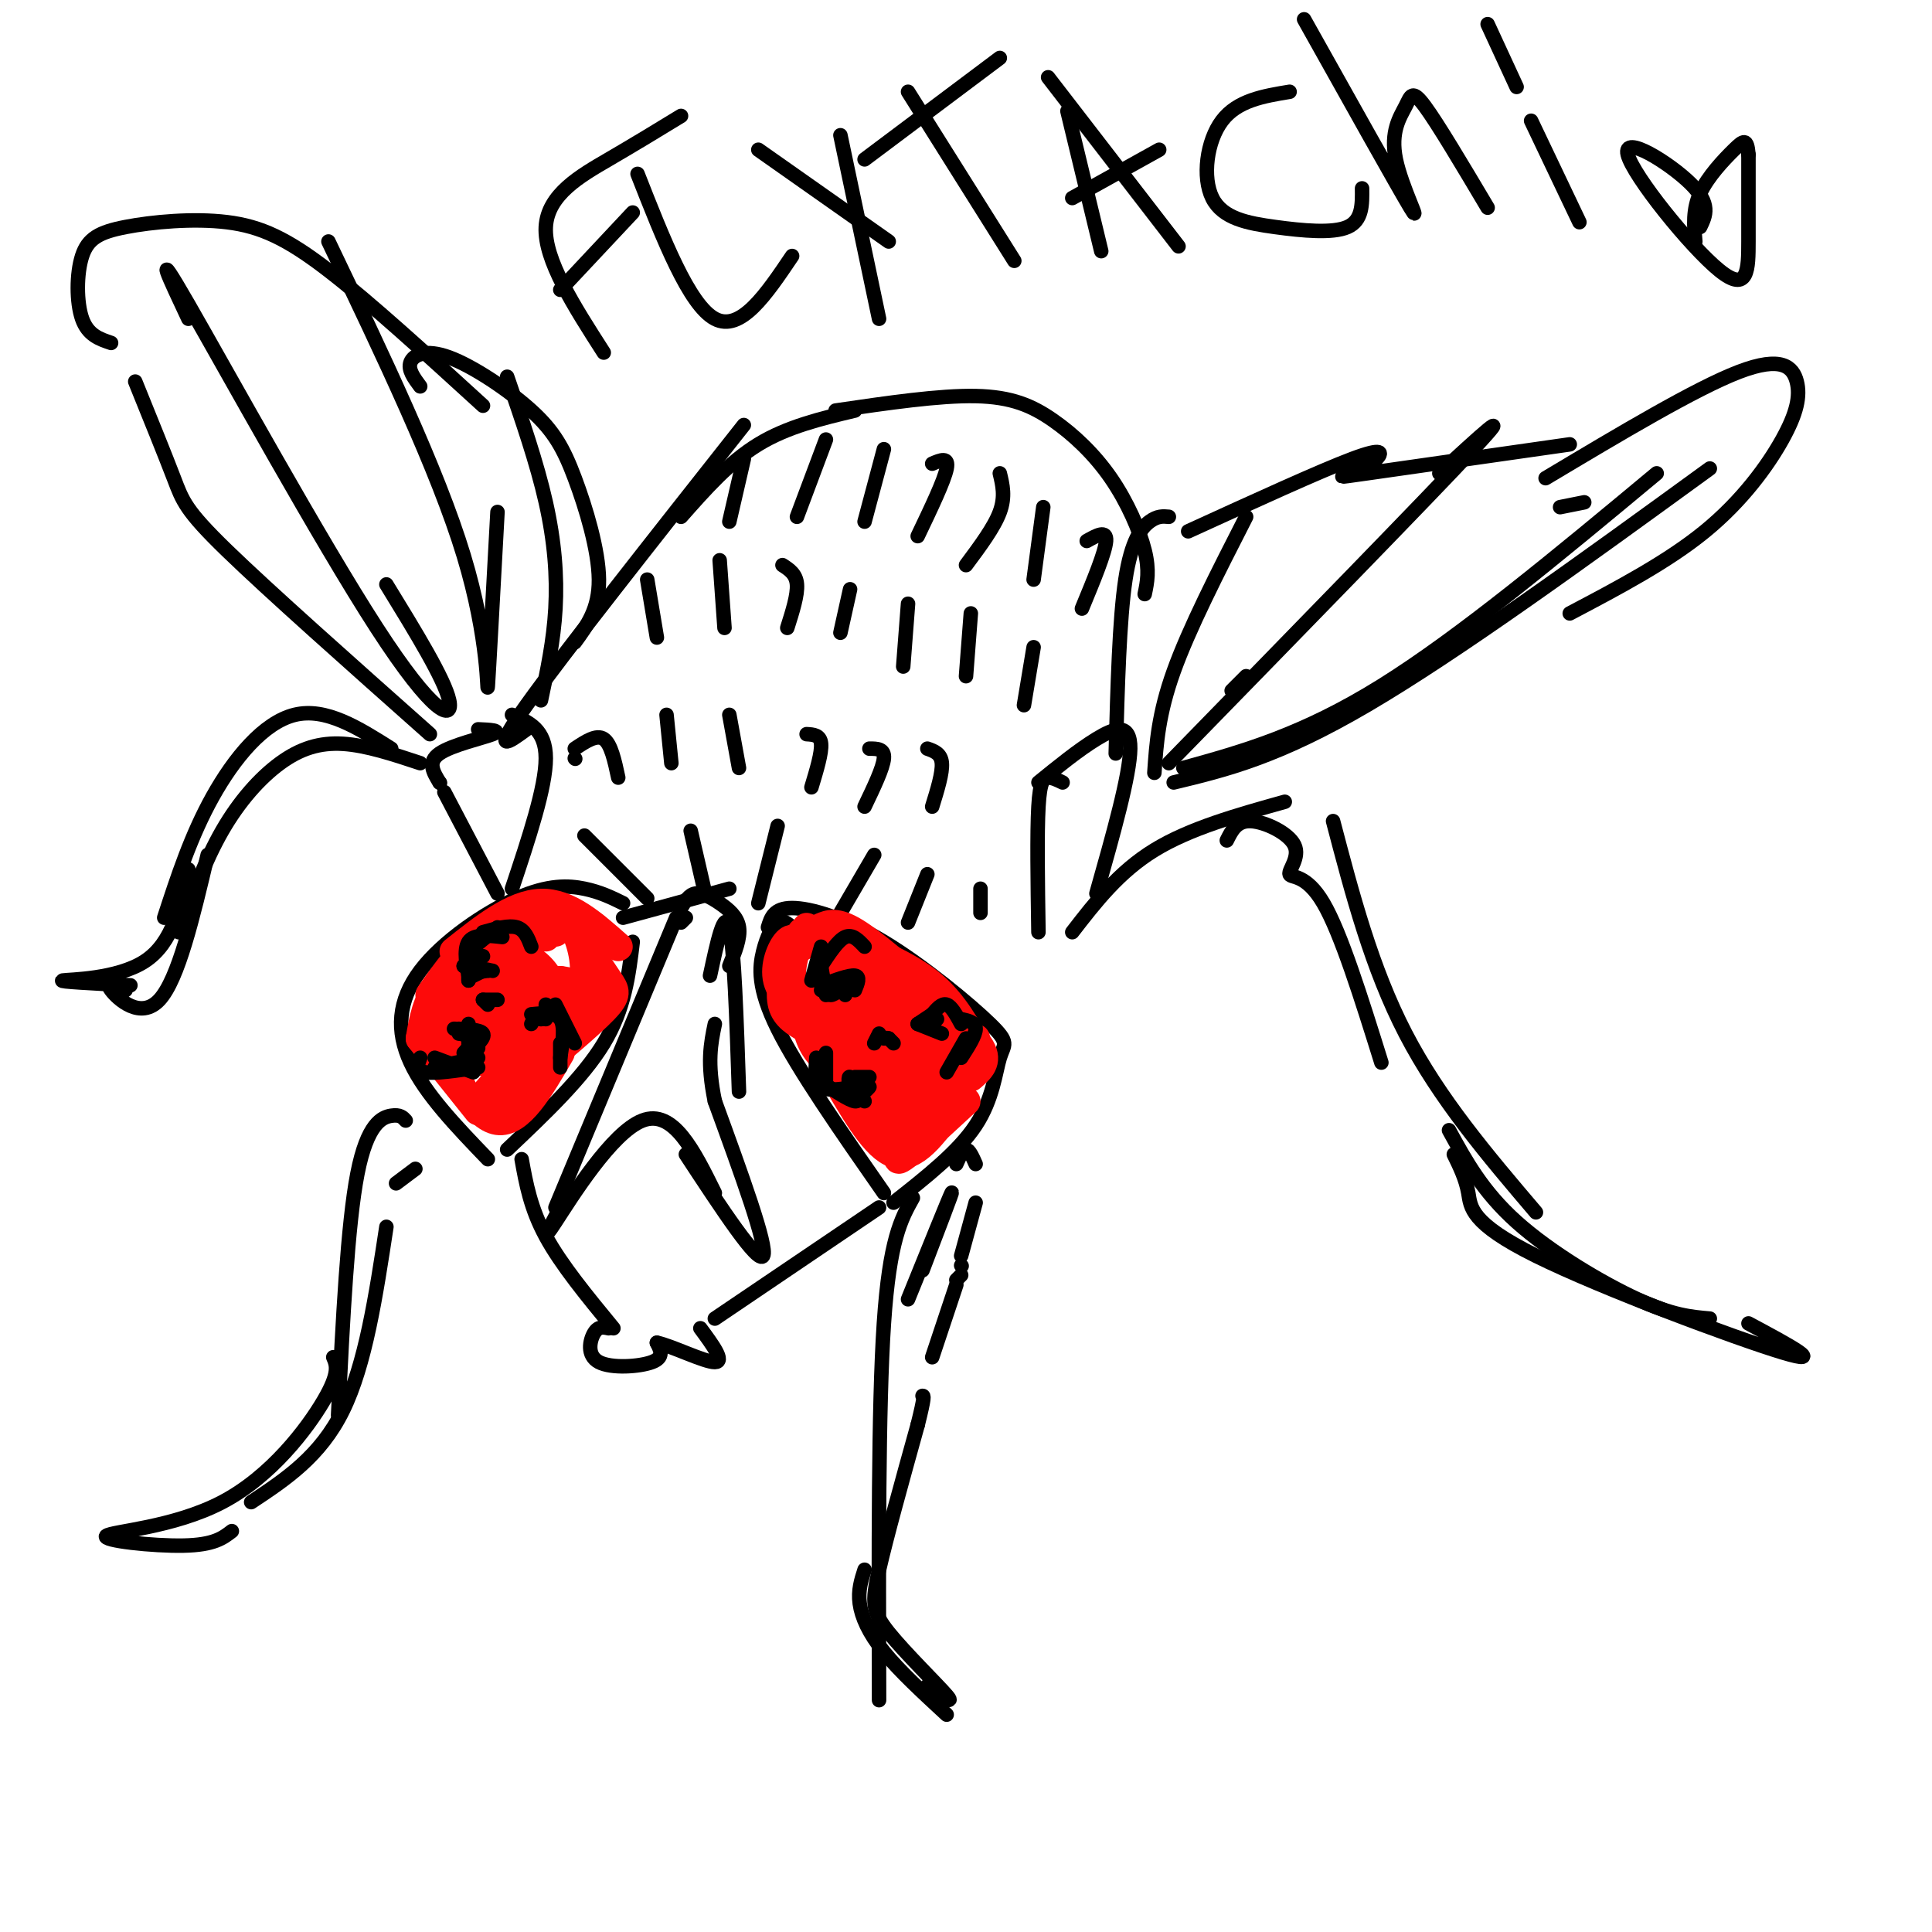 <svg viewBox='0 0 400 400' version='1.1' xmlns='http://www.w3.org/2000/svg' xmlns:xlink='http://www.w3.org/1999/xlink'><g fill='none' stroke='#000000' stroke-width='3' stroke-linecap='round' stroke-linejoin='round'><path d='M108,240c0.917,5.083 1.833,10.167 5,16c3.167,5.833 8.583,12.417 14,19'/><path d='M126,275c-1.060,-0.232 -2.119,-0.464 -3,1c-0.881,1.464 -1.583,4.625 1,6c2.583,1.375 8.452,0.964 11,0c2.548,-0.964 1.774,-2.482 1,-4'/><path d='M136,278c2.956,0.578 9.844,4.022 12,4c2.156,-0.022 -0.422,-3.511 -3,-7'/><path d='M148,273c0.000,0.000 34.000,-23.000 34,-23'/><path d='M105,238c7.833,-7.417 15.667,-14.833 20,-22c4.333,-7.167 5.167,-14.083 6,-21'/><path d='M101,240c-6.482,-6.735 -12.963,-13.470 -16,-20c-3.037,-6.530 -2.628,-12.853 2,-19c4.628,-6.147 13.477,-12.116 20,-15c6.523,-2.884 10.721,-2.681 14,-2c3.279,0.681 5.640,1.841 8,3'/><path d='M159,192c0.609,-2.001 1.219,-4.003 5,-4c3.781,0.003 10.734,2.009 19,7c8.266,4.991 17.844,12.967 22,17c4.156,4.033 2.888,4.124 2,7c-0.888,2.876 -1.397,8.536 -5,14c-3.603,5.464 -10.302,10.732 -17,16'/><path d='M164,192c-0.970,-0.827 -1.940,-1.655 -3,-1c-1.060,0.655 -2.208,2.792 -3,6c-0.792,3.208 -1.226,7.488 3,16c4.226,8.512 13.113,21.256 22,34'/><path d='M129,190c0.000,0.000 22.000,-6.000 22,-6'/><path d='M142,190c0.000,0.000 -1.000,1.000 -1,1'/><path d='M141,188c0.833,-1.393 1.667,-2.786 3,-3c1.333,-0.214 3.167,0.750 5,2c1.833,1.250 3.667,2.786 4,5c0.333,2.214 -0.833,5.107 -2,8'/><path d='M140,190c0.000,0.000 -25.000,60.000 -25,60'/><path d='M116,250c-2.089,3.933 -4.178,7.867 -1,3c3.178,-4.867 11.622,-18.533 18,-21c6.378,-2.467 10.689,6.267 15,15'/><path d='M142,239c7.500,11.417 15.000,22.833 16,21c1.000,-1.833 -4.500,-16.917 -10,-32'/><path d='M148,228c-1.667,-8.000 -0.833,-12.000 0,-16'/><path d='M147,202c1.500,-7.000 3.000,-14.000 4,-10c1.000,4.000 1.500,19.000 2,34'/><path d='M92,164c0.000,0.000 11.000,21.000 11,21'/><path d='M91,162c0.000,0.000 0.100,0.100 0.1,0.1'/><path d='M91,162c-1.289,-2.111 -2.578,-4.222 0,-6c2.578,-1.778 9.022,-3.222 11,-4c1.978,-0.778 -0.511,-0.889 -3,-1'/><path d='M106,148c3.500,1.500 7.000,3.000 7,9c0.000,6.000 -3.500,16.500 -7,27'/><path d='M220,162c-1.044,-0.511 -2.089,-1.022 -3,-1c-0.911,0.022 -1.689,0.578 -2,6c-0.311,5.422 -0.156,15.711 0,26'/><path d='M215,162c4.133,-3.356 8.267,-6.711 12,-9c3.733,-2.289 7.067,-3.511 7,2c-0.067,5.511 -3.533,17.756 -7,30'/><path d='M243,162c10.750,-2.583 21.500,-5.167 40,-16c18.500,-10.833 44.750,-29.917 71,-49'/><path d='M325,127c10.145,-5.346 20.290,-10.692 28,-17c7.710,-6.308 12.984,-13.577 16,-19c3.016,-5.423 3.774,-8.998 3,-12c-0.774,-3.002 -3.078,-5.429 -12,-2c-8.922,3.429 -24.461,12.715 -40,22'/><path d='M325,92c-17.274,2.469 -34.549,4.938 -42,6c-7.451,1.062 -5.080,0.718 -3,0c2.080,-0.718 3.868,-1.809 5,-3c1.132,-1.191 1.609,-2.483 -5,0c-6.609,2.483 -20.305,8.742 -34,15'/><path d='M242,107c-1.178,-0.111 -2.356,-0.222 -4,1c-1.644,1.222 -3.756,3.778 -5,12c-1.244,8.222 -1.622,22.111 -2,36'/><path d='M258,107c-5.917,11.583 -11.833,23.167 -15,32c-3.167,8.833 -3.583,14.917 -4,21'/><path d='M255,143c0.000,0.000 3.000,-3.000 3,-3'/><path d='M298,98c8.167,-7.500 16.333,-15.000 7,-5c-9.333,10.000 -36.167,37.500 -63,65'/><path d='M323,105c0.000,0.000 5.000,-1.000 5,-1'/><path d='M245,159c12.333,-3.417 24.667,-6.833 41,-17c16.333,-10.167 36.667,-27.083 57,-44'/><path d='M89,152c-16.689,-14.822 -33.378,-29.644 -42,-38c-8.622,-8.356 -9.178,-10.244 -11,-15c-1.822,-4.756 -4.911,-12.378 -8,-20'/><path d='M23,71c-2.402,-0.806 -4.804,-1.611 -6,-5c-1.196,-3.389 -1.185,-9.361 0,-13c1.185,-3.639 3.544,-4.944 9,-6c5.456,-1.056 14.007,-1.861 21,-1c6.993,0.861 12.426,3.389 21,10c8.574,6.611 20.287,17.306 32,28'/><path d='M87,80c-1.296,-1.741 -2.591,-3.481 -2,-5c0.591,-1.519 3.070,-2.816 8,-1c4.930,1.816 12.311,6.744 17,11c4.689,4.256 6.685,7.838 9,14c2.315,6.162 4.947,14.903 5,21c0.053,6.097 -2.474,9.548 -5,13'/><path d='M39,66c-3.887,-8.256 -7.774,-16.512 0,-3c7.774,13.512 27.208,48.792 39,67c11.792,18.208 15.940,19.345 15,15c-0.940,-4.345 -6.970,-14.173 -13,-24'/><path d='M68,50c11.311,23.644 22.622,47.289 28,65c5.378,17.711 4.822,29.489 5,27c0.178,-2.489 1.089,-19.244 2,-36'/><path d='M105,78c3.089,8.956 6.178,17.911 8,26c1.822,8.089 2.378,15.311 2,22c-0.378,6.689 -1.689,12.844 -3,19'/><path d='M109,151c-3.750,2.750 -7.500,5.500 0,-5c7.500,-10.500 26.250,-34.250 45,-58'/><path d='M141,107c5.000,-5.667 10.000,-11.333 16,-15c6.000,-3.667 13.000,-5.333 20,-7'/><path d='M173,85c10.753,-1.576 21.506,-3.152 29,-3c7.494,0.152 11.730,2.030 16,5c4.270,2.970 8.573,7.030 12,12c3.427,4.970 5.979,10.848 7,15c1.021,4.152 0.510,6.576 0,9'/><path d='M119,157c0.000,0.000 0.100,0.100 0.1,0.1'/><path d='M119,155c2.250,-1.500 4.500,-3.000 6,-2c1.500,1.000 2.250,4.500 3,8'/><path d='M138,148c0.000,0.000 1.000,10.000 1,10'/><path d='M151,148c0.000,0.000 2.000,11.000 2,11'/><path d='M167,152c1.417,0.083 2.833,0.167 3,2c0.167,1.833 -0.917,5.417 -2,9'/><path d='M180,155c1.583,0.000 3.167,0.000 3,2c-0.167,2.000 -2.083,6.000 -4,10'/><path d='M192,155c1.417,0.500 2.833,1.000 3,3c0.167,2.000 -0.917,5.500 -2,9'/><path d='M134,120c0.000,0.000 2.000,12.000 2,12'/><path d='M149,116c0.000,0.000 1.000,14.000 1,14'/><path d='M162,117c1.417,0.917 2.833,1.833 3,4c0.167,2.167 -0.917,5.583 -2,9'/><path d='M176,122c0.000,0.000 -2.000,9.000 -2,9'/><path d='M188,125c0.000,0.000 -1.000,13.000 -1,13'/><path d='M201,127c0.000,0.000 -1.000,13.000 -1,13'/><path d='M214,134c0.000,0.000 -2.000,12.000 -2,12'/><path d='M154,95c0.000,0.000 -3.000,13.000 -3,13'/><path d='M171,91c0.000,0.000 -6.000,16.000 -6,16'/><path d='M183,93c0.000,0.000 -4.000,15.000 -4,15'/><path d='M193,96c1.750,-0.750 3.500,-1.500 3,1c-0.500,2.500 -3.250,8.250 -6,14'/><path d='M207,98c0.583,2.417 1.167,4.833 0,8c-1.167,3.167 -4.083,7.083 -7,11'/><path d='M216,105c0.000,0.000 -2.000,15.000 -2,15'/><path d='M225,112c2.083,-1.167 4.167,-2.333 4,0c-0.167,2.333 -2.583,8.167 -5,14'/><path d='M121,173c0.000,0.000 13.000,13.000 13,13'/><path d='M143,172c0.000,0.000 3.000,13.000 3,13'/><path d='M161,171c0.000,0.000 -4.000,16.000 -4,16'/><path d='M181,177c0.000,0.000 -7.000,12.000 -7,12'/><path d='M192,181c0.000,0.000 -4.000,10.000 -4,10'/><path d='M203,184c0.000,0.000 0.000,5.000 0,5'/><path d='M81,155c-6.778,-4.289 -13.556,-8.578 -20,-7c-6.444,1.578 -12.556,9.022 -17,17c-4.444,7.978 -7.222,16.489 -10,25'/><path d='M39,180c-1.600,7.600 -3.200,15.200 -9,19c-5.800,3.800 -15.800,3.800 -17,4c-1.200,0.200 6.400,0.600 14,1'/><path d='M26,205c-2.156,-0.889 -4.311,-1.778 -3,0c1.311,1.778 6.089,6.222 10,2c3.911,-4.222 6.956,-17.111 10,-30'/><path d='M37,193c2.738,-7.435 5.476,-14.869 9,-21c3.524,-6.131 7.833,-10.958 12,-14c4.167,-3.042 8.190,-4.298 13,-4c4.810,0.298 10.405,2.149 16,4'/><path d='M84,232c-0.578,-0.644 -1.156,-1.289 -3,-1c-1.844,0.289 -4.956,1.511 -7,12c-2.044,10.489 -3.022,30.244 -4,50'/><path d='M69,281c0.694,1.617 1.388,3.234 -2,9c-3.388,5.766 -10.856,15.679 -21,21c-10.144,5.321 -22.962,6.048 -24,7c-1.038,0.952 9.703,2.129 16,2c6.297,-0.129 8.148,-1.565 10,-3'/><path d='M52,311c7.167,-4.750 14.333,-9.500 19,-19c4.667,-9.500 6.833,-23.750 9,-38'/><path d='M82,245c0.000,0.000 4.000,-3.000 4,-3'/><path d='M189,248c-2.417,4.333 -4.833,8.667 -6,26c-1.167,17.333 -1.083,47.667 -1,78'/><path d='M179,325c-0.689,2.133 -1.378,4.267 -1,7c0.378,2.733 1.822,6.067 5,10c3.178,3.933 8.089,8.467 13,13'/><path d='M192,349c2.940,2.107 5.881,4.214 4,2c-1.881,-2.214 -8.583,-8.750 -12,-13c-3.417,-4.250 -3.548,-6.214 -2,-13c1.548,-6.786 4.774,-18.393 8,-30'/><path d='M190,295c1.500,-6.000 1.250,-6.000 1,-6'/><path d='M193,281c0.000,0.000 5.000,-15.000 5,-15'/><path d='M198,265c0.000,0.000 1.000,-1.000 1,-1'/><path d='M199,262c0.000,0.000 0.100,0.100 0.1,0.1'/><path d='M199,260c0.000,0.000 3.000,-11.000 3,-11'/><path d='M202,241c-0.667,-1.500 -1.333,-3.000 -2,-3c-0.667,0.000 -1.333,1.500 -2,3'/><path d='M191,263c3.250,-8.500 6.500,-17.000 6,-16c-0.500,1.000 -4.750,11.500 -9,22'/><path d='M222,193c4.833,-6.250 9.667,-12.500 17,-17c7.333,-4.500 17.167,-7.250 27,-10'/><path d='M254,174c1.027,-2.070 2.054,-4.140 5,-4c2.946,0.140 7.810,2.491 9,5c1.190,2.509 -1.295,5.175 -1,6c0.295,0.825 3.370,-0.193 7,6c3.630,6.193 7.815,19.596 12,33'/><path d='M276,170c4.000,15.250 8.000,30.500 15,44c7.000,13.500 17.000,25.250 27,37'/><path d='M301,239c1.244,2.542 2.488,5.083 3,8c0.512,2.917 0.292,6.208 14,13c13.708,6.792 41.345,17.083 51,20c9.655,2.917 1.327,-1.542 -7,-6'/><path d='M300,234c3.467,6.333 6.933,12.667 14,19c7.067,6.333 17.733,12.667 25,16c7.267,3.333 11.133,3.667 15,4'/></g>
<g fill='none' stroke='#FD0A0A' stroke-width='28' stroke-linecap='round' stroke-linejoin='round'><path d='M102,209c0.000,0.000 2.000,-1.000 2,-1'/><path d='M178,211c0.000,0.000 8.000,10.000 8,10'/></g>
<g fill='none' stroke='#FD0A0A' stroke-width='6' stroke-linecap='round' stroke-linejoin='round'><path d='M103,196c-4.667,2.417 -9.333,4.833 -12,8c-2.667,3.167 -3.333,7.083 -4,11'/><path d='M90,212c0.000,0.000 6.000,14.000 6,14'/><path d='M87,215c0.000,0.000 12.000,15.000 12,15'/><path d='M89,214c4.750,8.667 9.500,17.333 14,18c4.500,0.667 8.750,-6.667 13,-14'/><path d='M104,226c10.431,-10.974 20.861,-21.949 18,-20c-2.861,1.949 -19.014,16.821 -22,21c-2.986,4.179 7.196,-2.337 13,-8c5.804,-5.663 7.230,-10.475 7,-13c-0.230,-2.525 -2.115,-2.762 -4,-3'/><path d='M116,203c-1.833,0.167 -4.417,2.083 -7,4'/><path d='M89,206c3.500,-5.000 7.000,-10.000 11,-12c4.000,-2.000 8.500,-1.000 13,0'/><path d='M94,197c6.167,-4.917 12.333,-9.833 18,-10c5.667,-0.167 10.833,4.417 16,9'/><path d='M113,190c5.000,0.250 10.000,0.500 11,3c1.000,2.500 -2.000,7.250 -5,12'/><path d='M105,194c2.339,-1.821 4.679,-3.643 8,-4c3.321,-0.357 7.625,0.750 9,4c1.375,3.250 -0.179,8.643 -2,12c-1.821,3.357 -3.911,4.679 -6,6'/><path d='M115,193c0.821,-1.720 1.643,-3.440 3,-2c1.357,1.440 3.250,6.042 3,11c-0.250,4.958 -2.643,10.274 -5,13c-2.357,2.726 -4.679,2.863 -7,3'/><path d='M120,194c2.289,3.444 4.578,6.889 6,9c1.422,2.111 1.978,2.889 -1,6c-2.978,3.111 -9.489,8.556 -16,14'/><path d='M166,193c-1.250,3.583 -2.500,7.167 -2,10c0.500,2.833 2.750,4.917 5,7'/><path d='M166,196c-0.889,-1.133 -1.778,-2.267 -3,-1c-1.222,1.267 -2.778,4.933 -2,8c0.778,3.067 3.889,5.533 7,8'/><path d='M163,198c-0.833,3.750 -1.667,7.500 -1,10c0.667,2.500 2.833,3.750 5,5'/><path d='M167,192c0.000,0.000 18.000,15.000 18,15'/><path d='M170,192c1.583,-0.667 3.167,-1.333 7,1c3.833,2.333 9.917,7.667 16,13'/><path d='M176,195c6.250,2.583 12.500,5.167 17,9c4.500,3.833 7.250,8.917 10,14'/><path d='M191,206c5.167,4.083 10.333,8.167 12,11c1.667,2.833 -0.167,4.417 -2,6'/><path d='M202,215c-2.500,6.083 -5.000,12.167 -8,16c-3.000,3.833 -6.500,5.417 -10,7'/><path d='M174,225c4.000,6.750 8.000,13.500 12,14c4.000,0.500 8.000,-5.250 12,-11'/><path d='M197,225c-5.750,7.250 -11.500,14.500 -11,15c0.500,0.500 7.250,-5.750 14,-12'/></g>
<g fill='none' stroke='#000000' stroke-width='3' stroke-linecap='round' stroke-linejoin='round'><path d='M97,203c0.000,0.000 0.000,-1.000 0,-1'/><path d='M97,202c-0.311,-1.667 -1.089,-5.333 0,-7c1.089,-1.667 4.044,-1.333 7,-1'/><path d='M96,200c0.000,0.000 0.100,0.100 0.1,0.1'/><path d='M96,200c1.917,-0.917 3.833,-1.833 4,-2c0.167,-0.167 -1.417,0.417 -3,1'/><path d='M98,200c0.000,0.000 1.000,1.000 1,1'/><path d='M100,201c0.000,0.000 0.100,0.100 0.1,0.1'/><path d='M100,201c0.000,0.000 -2.000,1.000 -2,1'/><path d='M97,201c0.000,0.000 0.000,2.000 0,2'/><path d='M101,201c0.000,0.000 -1.000,0.000 -1,0'/><path d='M113,209c0.000,0.000 0.000,2.000 0,2'/><path d='M113,210c0.000,0.000 -1.000,1.000 -1,1'/><path d='M112,210c0.000,0.000 0.000,1.000 0,1'/><path d='M113,208c0.000,0.000 0.000,1.000 0,1'/><path d='M115,208c0.000,0.000 4.000,8.000 4,8'/><path d='M97,218c0.000,1.500 0.000,3.000 0,3c0.000,0.000 0.000,-1.500 0,-3'/><path d='M99,219c0.000,0.000 -9.000,2.000 -9,2'/><path d='M90,219c0.000,0.000 8.000,3.000 8,3'/><path d='M87,219c-0.500,1.333 -1.000,2.667 1,3c2.000,0.333 6.500,-0.333 11,-1'/><path d='M97,218c0.000,0.000 0.000,-6.000 0,-6'/><path d='M95,213c0.000,0.000 4.000,4.000 4,4'/><path d='M95,214c1.417,0.167 2.833,0.333 3,1c0.167,0.667 -0.917,1.833 -2,3'/><path d='M94,213c2.750,0.083 5.500,0.167 6,1c0.500,0.833 -1.250,2.417 -3,4'/><path d='M97,200c0.000,0.000 5.000,1.000 5,1'/><path d='M97,197c0.000,0.000 6.000,-5.000 6,-5'/><path d='M100,193c2.667,-0.750 5.333,-1.500 7,-1c1.667,0.500 2.333,2.250 3,4'/><path d='M111,210c0.000,0.000 -1.000,2.000 -1,2'/><path d='M110,210c2.500,-0.250 5.000,-0.500 6,1c1.000,1.500 0.500,4.750 0,8'/><path d='M116,216c0.000,0.000 0.000,5.000 0,5'/><path d='M100,207c0.000,0.000 1.000,1.000 1,1'/><path d='M100,207c0.000,0.000 3.000,0.000 3,0'/><path d='M185,216c0.000,0.000 -1.000,-1.000 -1,-1'/><path d='M184,215c-0.333,-0.167 -0.667,-0.083 -1,0'/><path d='M182,214c0.000,0.000 -1.000,2.000 -1,2'/><path d='M175,206c0.000,0.000 0.000,-1.000 0,-1'/><path d='M194,211c0.000,0.000 -1.000,1.000 -1,1'/><path d='M177,227c1.417,-1.000 2.833,-2.000 3,-2c0.167,0.000 -0.917,1.000 -2,2'/><path d='M178,227c-0.333,0.333 -0.167,0.167 0,0'/><path d='M193,210c0.000,0.000 -3.000,2.000 -3,2'/><path d='M170,205c0.000,0.000 2.000,0.000 2,0'/><path d='M171,206c0.000,0.000 -1.000,-6.000 -1,-6'/><path d='M168,203c0.000,0.000 2.000,-7.000 2,-7'/><path d='M170,200c1.750,-2.667 3.500,-5.333 5,-6c1.500,-0.667 2.750,0.667 4,2'/><path d='M171,203c0.083,1.500 0.167,3.000 1,3c0.833,0.000 2.417,-1.500 4,-3'/><path d='M170,204c2.917,-1.083 5.833,-2.167 7,-2c1.167,0.167 0.583,1.583 0,3'/><path d='M193,210c1.000,-1.167 2.000,-2.333 3,-2c1.000,0.333 2.000,2.167 3,4'/><path d='M199,211c1.500,0.333 3.000,0.667 3,2c0.000,1.333 -1.500,3.667 -3,6'/><path d='M190,212c0.000,0.000 5.000,2.000 5,2'/><path d='M200,215c0.000,0.000 -4.000,7.000 -4,7'/><path d='M176,226c-0.250,-1.667 -0.500,-3.333 0,-3c0.500,0.333 1.750,2.667 3,5'/><path d='M177,225c0.583,1.583 1.167,3.167 0,3c-1.167,-0.167 -4.083,-2.083 -7,-4'/><path d='M171,218c0.000,0.000 0.000,7.000 0,7'/><path d='M169,219c-0.167,2.500 -0.333,5.000 1,6c1.333,1.000 4.167,0.500 7,0'/><path d='M177,223c0.000,0.000 3.000,0.000 3,0'/><path d='M125,73c-6.178,-9.622 -12.356,-19.244 -12,-26c0.356,-6.756 7.244,-10.644 13,-14c5.756,-3.356 10.378,-6.178 15,-9'/><path d='M116,60c0.000,0.000 15.000,-16.000 15,-16'/><path d='M132,36c5.333,13.583 10.667,27.167 16,30c5.333,2.833 10.667,-5.083 16,-13'/><path d='M157,31c0.000,0.000 27.000,19.000 27,19'/><path d='M174,28c0.000,0.000 8.000,38.000 8,38'/><path d='M188,19c0.000,0.000 22.000,35.000 22,35'/><path d='M179,33c0.000,0.000 28.000,-21.000 28,-21'/><path d='M221,23c0.000,0.000 7.000,29.000 7,29'/><path d='M217,16c0.000,0.000 27.000,35.000 27,35'/><path d='M222,41c0.000,0.000 18.000,-10.000 18,-10'/><path d='M267,19c-5.411,0.893 -10.823,1.786 -14,6c-3.177,4.214 -4.120,11.748 -2,16c2.120,4.252 7.301,5.222 13,6c5.699,0.778 11.914,1.365 15,0c3.086,-1.365 3.043,-4.683 3,-8'/><path d='M270,4c9.687,17.316 19.375,34.632 22,39c2.625,4.368 -1.812,-4.211 -3,-10c-1.188,-5.789 0.872,-8.789 2,-11c1.128,-2.211 1.322,-3.632 4,0c2.678,3.632 7.839,12.316 13,21'/><path d='M317,25c0.000,0.000 10.000,21.000 10,21'/><path d='M308,5c0.000,0.000 6.000,13.000 6,13'/><path d='M352,47c1.155,-2.378 2.309,-4.756 -2,-9c-4.309,-4.244 -14.083,-10.354 -13,-6c1.083,4.354 13.022,19.172 19,24c5.978,4.828 5.994,-0.335 6,-6c0.006,-5.665 0.003,-11.833 0,-18'/><path d='M362,32c-0.274,-3.429 -0.958,-3.000 -3,-1c-2.042,2.000 -5.440,5.571 -7,9c-1.560,3.429 -1.280,6.714 -1,10'/></g>
</svg>